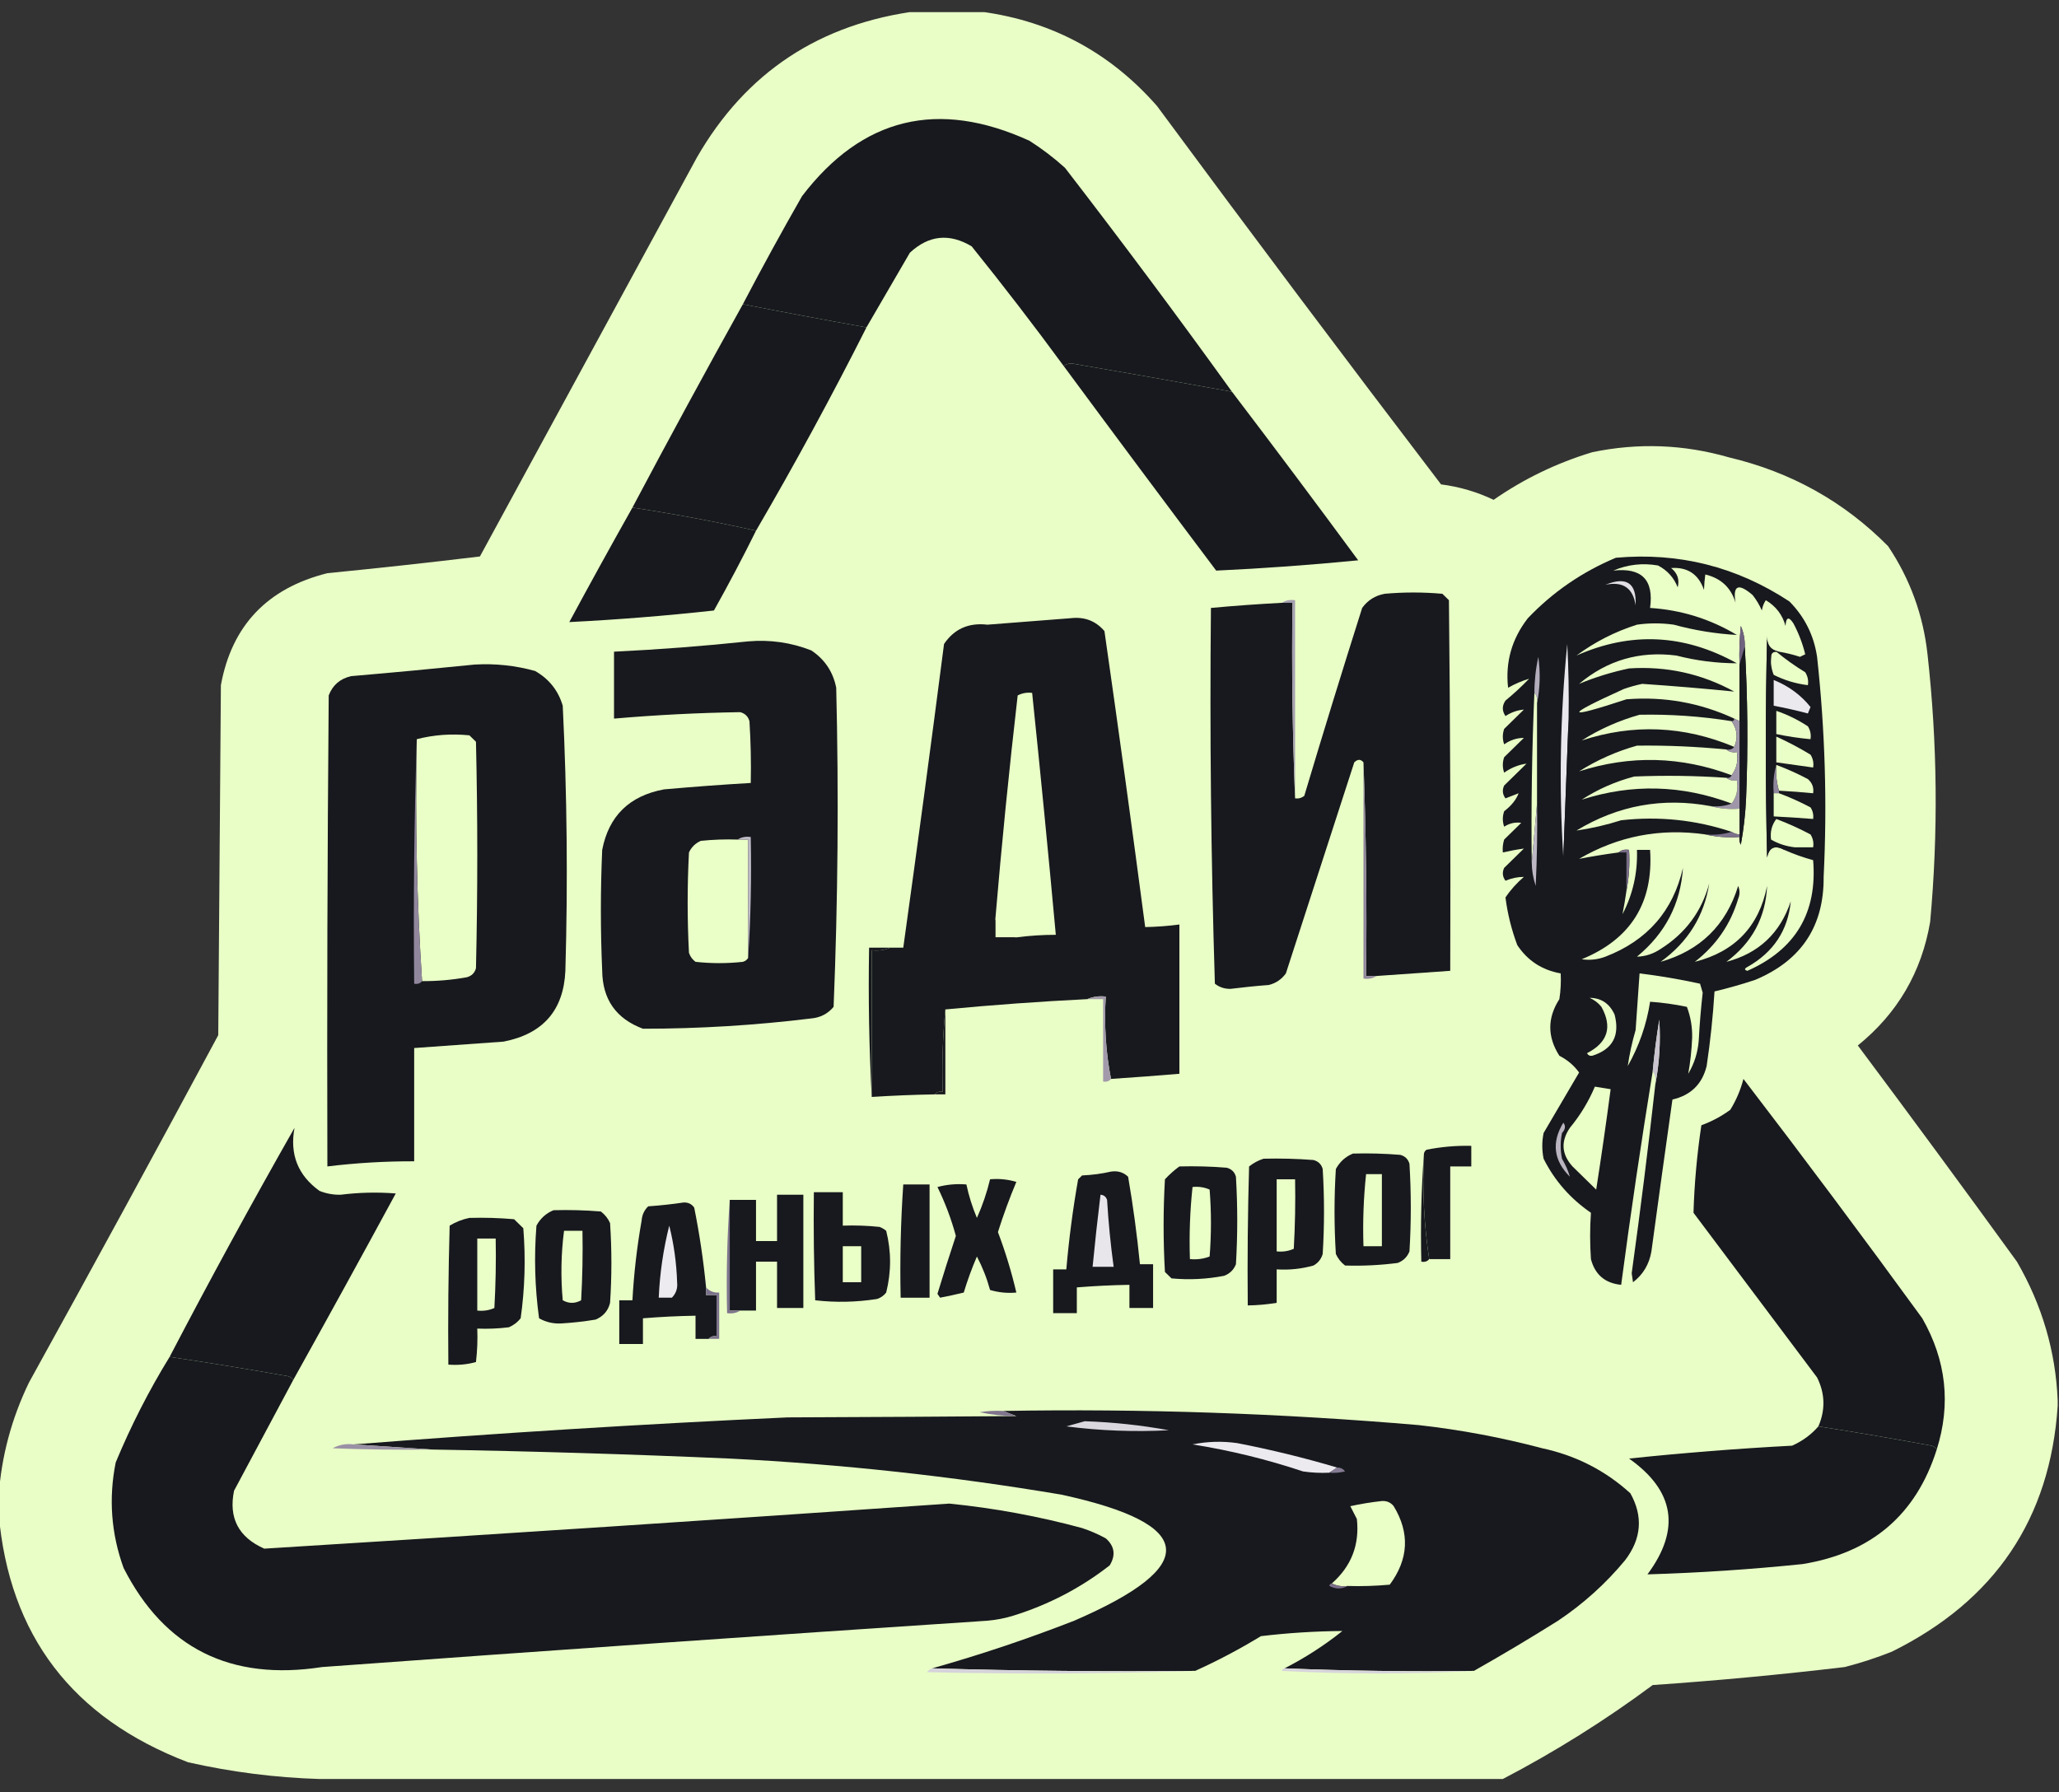 <?xml version="1.0" encoding="UTF-8"?> <svg xmlns="http://www.w3.org/2000/svg" width="85" height="74" viewBox="0 0 85 74" fill="none"><rect x="0" y="0" width="85" height="74" fill="#333333" stroke="none"/><g clip-path="url(#clip0_1386_420963)"><path opacity="0.996" fill-rule="evenodd" clip-rule="evenodd" d="M37.941 0.447C38.701 0.447 39.461 0.447 40.22 0.447C43.254 0.789 45.769 2.1 47.765 4.378C51.634 9.617 55.542 14.824 59.489 19.998C60.249 20.096 60.973 20.308 61.66 20.636C62.904 19.771 64.26 19.116 65.731 18.67C67.629 18.275 69.511 18.346 71.376 18.883C73.939 19.49 76.128 20.712 77.944 22.549C78.851 23.903 79.394 25.391 79.572 27.012C79.982 30.694 80.018 34.378 79.681 38.062C79.327 40.138 78.332 41.838 76.695 43.163C78.906 46.123 81.095 49.099 83.263 52.089C84.303 53.882 84.864 55.795 84.946 57.827C84.946 57.898 84.946 57.968 84.946 58.039C84.638 62.699 82.358 66.081 78.107 68.187C77.47 68.442 76.819 68.654 76.153 68.825C73.519 69.138 70.877 69.386 68.228 69.568C66.269 71.023 64.206 72.316 62.04 73.447C45.757 73.447 29.473 73.447 13.19 73.447C11.373 73.392 9.564 73.162 7.762 72.756C2.984 70.93 0.379 67.512 -0.054 62.502C-0.054 62.254 -0.054 62.006 -0.054 61.758C0.057 60.136 0.473 58.578 1.194 57.083C3.827 52.318 6.433 47.536 9.01 42.738C9.046 37.921 9.083 33.104 9.119 28.287C9.57 25.826 11.035 24.285 13.515 23.664C15.62 23.457 17.719 23.227 19.812 22.974C22.797 17.484 25.782 11.994 28.768 6.504C30.791 2.983 33.848 0.964 37.941 0.447Z" fill="#EAFFC7"></path><path fill-rule="evenodd" clip-rule="evenodd" d="M50.859 16.173C48.655 15.772 46.448 15.383 44.237 15.004C44.104 15.007 43.995 15.042 43.911 15.111C42.687 13.442 41.42 11.795 40.112 10.17C39.19 9.62 38.34 9.709 37.561 10.435C36.961 11.469 36.364 12.496 35.769 13.517C34.063 13.211 32.363 12.892 30.667 12.56C31.452 11.059 32.267 9.571 33.11 8.098C35.592 4.847 38.722 4.086 42.5 5.813C43.02 6.144 43.508 6.516 43.965 6.929C46.317 9.976 48.615 13.057 50.859 16.173Z" fill="#17191E"></path><path fill-rule="evenodd" clip-rule="evenodd" d="M30.667 12.56C32.363 12.892 34.063 13.211 35.77 13.517C34.332 16.366 32.812 19.164 31.21 21.911C29.534 21.537 27.833 21.218 26.108 20.955C27.6 18.14 29.12 15.342 30.667 12.56Z" fill="#17191E"></path><path fill-rule="evenodd" clip-rule="evenodd" d="M50.859 16.173C52.611 18.474 54.347 20.794 56.069 23.133C54.116 23.325 52.162 23.467 50.207 23.558C48.094 20.749 45.996 17.933 43.911 15.111C43.995 15.042 44.104 15.007 44.237 15.004C46.448 15.383 48.655 15.772 50.859 16.173Z" fill="#17191E"></path><path fill-rule="evenodd" clip-rule="evenodd" d="M26.108 20.955C27.833 21.218 29.534 21.537 31.21 21.911C30.662 23.02 30.082 24.118 29.473 25.205C27.482 25.424 25.492 25.583 23.502 25.683C24.358 24.096 25.227 22.52 26.108 20.955Z" fill="#17191E"></path><path fill-rule="evenodd" clip-rule="evenodd" d="M68.337 44.757C68.503 43.893 68.557 43.007 68.499 42.1C68.383 42.807 68.293 43.515 68.228 44.226C67.751 47.154 67.316 50.094 66.925 53.045C66.262 52.98 65.845 52.626 65.677 51.983C65.633 51.342 65.633 50.705 65.677 50.07C64.829 49.488 64.177 48.744 63.723 47.839C63.651 47.484 63.651 47.13 63.723 46.776C64.213 45.943 64.702 45.11 65.189 44.279C64.979 43.989 64.707 43.758 64.374 43.588C63.874 42.806 63.874 42.027 64.374 41.25C64.428 40.898 64.447 40.544 64.429 40.188C63.657 40.05 63.06 39.66 62.637 39.019C62.398 38.382 62.235 37.727 62.149 37.053C62.357 36.742 62.611 36.459 62.909 36.203C62.653 36.203 62.4 36.257 62.149 36.362C62.026 36.195 62.008 36.018 62.095 35.831C62.366 35.566 62.637 35.3 62.909 35.034C62.625 35.072 62.336 35.126 62.04 35.194C62.023 35.013 62.041 34.836 62.095 34.662C62.33 34.432 62.565 34.202 62.8 33.972C62.549 33.935 62.313 33.989 62.095 34.131C62.022 33.919 62.022 33.706 62.095 33.493C62.394 33.262 62.593 33.014 62.692 32.75C62.511 32.821 62.33 32.891 62.149 32.962C62.026 32.795 62.008 32.618 62.095 32.431C62.402 32.13 62.71 31.829 63.017 31.528C62.689 31.572 62.382 31.696 62.095 31.9C62.022 31.687 62.022 31.475 62.095 31.262C62.366 30.996 62.637 30.731 62.909 30.465C62.617 30.466 62.346 30.554 62.095 30.731C62.022 30.518 62.022 30.306 62.095 30.093C62.366 29.828 62.637 29.562 62.909 29.296C62.644 29.318 62.391 29.407 62.149 29.562C62.004 29.349 62.004 29.137 62.149 28.924C62.491 28.643 62.817 28.342 63.126 28.021C62.839 28.107 62.55 28.231 62.257 28.393C62.139 27.334 62.41 26.378 63.072 25.524C64.106 24.44 65.318 23.608 66.708 23.027C69.305 22.795 71.694 23.397 73.873 24.833C74.501 25.47 74.881 26.231 75.013 27.118C75.343 30.14 75.434 33.169 75.284 36.203C75.301 38.239 74.361 39.656 72.462 40.453C71.905 40.638 71.344 40.798 70.779 40.932C70.715 41.963 70.607 42.99 70.454 44.013C70.27 44.76 69.799 45.22 69.042 45.395C68.746 47.484 68.457 49.574 68.174 51.664C68.084 52.194 67.831 52.62 67.414 52.939C67.396 52.815 67.378 52.691 67.36 52.567C67.721 49.967 68.046 47.364 68.337 44.757Z" fill="#17191E"></path><path fill-rule="evenodd" clip-rule="evenodd" d="M73.439 26.905C73.101 26.839 72.938 26.626 72.95 26.268C72.878 29.314 72.878 32.36 72.95 35.406C73.031 34.984 73.266 34.878 73.656 35.087C74.043 35.259 74.441 35.401 74.85 35.512C75.029 37.679 74.124 39.202 72.136 40.081C72.006 40.045 72.006 39.992 72.136 39.922C73.214 39.315 73.811 38.412 73.927 37.212C73.487 38.529 72.601 39.361 71.268 39.71C72.33 38.922 72.891 37.877 72.95 36.575C72.618 38.246 71.622 39.291 69.965 39.71C70.847 39.027 71.444 38.16 71.756 37.106C71.829 36.929 71.829 36.752 71.756 36.575C71.257 38.197 70.19 39.242 68.554 39.71C69.684 38.894 70.354 37.813 70.562 36.469C70.251 37.627 69.582 38.53 68.554 39.178C68.25 39.382 67.924 39.488 67.577 39.497C68.747 38.535 69.38 37.313 69.476 35.831C69.069 37.611 68.001 38.833 66.274 39.497C65.955 39.617 65.629 39.652 65.297 39.603C67.323 38.774 68.264 37.269 68.119 35.087C67.939 35.087 67.758 35.087 67.577 35.087C67.609 36.032 67.41 36.917 66.98 37.744C67.041 37.435 67.095 37.117 67.142 36.788C67.25 36.241 67.286 35.675 67.251 35.087C67.077 35.059 66.933 35.094 66.817 35.194C66.264 35.267 65.721 35.356 65.188 35.459C66.8 34.519 68.537 34.183 70.399 34.45C70.848 34.554 71.318 34.59 71.81 34.556C71.794 34.668 71.812 34.774 71.865 34.875C71.981 34.243 72.053 33.605 72.082 32.962C72.167 30.87 72.149 28.78 72.028 26.693C72.036 26.398 71.982 26.115 71.865 25.843C71.811 26.373 71.792 26.904 71.81 27.437C71.81 28.216 71.81 28.995 71.81 29.774C71.738 29.739 71.666 29.703 71.593 29.668C70.186 29.014 68.702 28.748 67.142 28.871C64.588 29.712 64.552 29.57 67.034 28.446C67.282 28.359 67.536 28.288 67.794 28.234C69.063 28.32 70.329 28.426 71.593 28.552C70.244 27.814 68.796 27.495 67.251 27.596C66.529 27.749 65.842 27.962 65.188 28.234C66.349 27.258 67.688 26.868 69.205 27.065C70.027 27.276 70.859 27.382 71.702 27.384C69.53 26.175 67.323 26.069 65.08 27.065C65.835 26.504 66.668 26.079 67.577 25.79C68.083 25.719 68.59 25.719 69.096 25.79C69.955 26.024 70.824 26.165 71.702 26.215C70.6 25.554 69.406 25.182 68.119 25.099C68.28 23.938 67.773 23.425 66.6 23.558C67.19 23.306 67.805 23.235 68.445 23.346C68.831 23.547 69.103 23.848 69.259 24.249C69.341 23.93 69.251 23.665 68.988 23.452C69.666 23.405 70.119 23.706 70.345 24.355C70.353 24.126 70.371 23.913 70.399 23.718C71.046 23.873 71.463 24.263 71.647 24.887C71.526 24.165 71.761 24.058 72.353 24.568C72.507 24.763 72.634 24.975 72.733 25.205C72.757 25.052 72.811 24.911 72.896 24.78C73.313 25.029 73.585 25.383 73.71 25.843C73.734 25.477 73.843 25.442 74.036 25.737C74.252 26.142 74.415 26.567 74.524 27.012C74.452 27.047 74.38 27.082 74.307 27.118C74.022 27.025 73.732 26.954 73.439 26.905Z" fill="#EAFFC7"></path><path fill-rule="evenodd" clip-rule="evenodd" d="M66.274 24.143C67.151 23.787 67.567 24.07 67.522 24.993C67.416 24.277 67 23.993 66.274 24.143Z" fill="#E1DEE4"></path><path fill-rule="evenodd" clip-rule="evenodd" d="M56.83 40.294C56.685 40.294 56.54 40.294 56.395 40.294C56.431 37.336 56.395 34.396 56.287 31.475C56.174 31.337 56.047 31.337 55.907 31.475C54.966 34.38 54.025 37.285 53.084 40.188C52.907 40.433 52.671 40.593 52.379 40.666C51.852 40.706 51.328 40.76 50.805 40.825C50.559 40.832 50.342 40.761 50.153 40.613C49.992 35.448 49.938 30.277 49.99 25.099C50.965 25.009 51.942 24.939 52.922 24.887C53.066 24.887 53.211 24.887 53.356 24.887C53.32 27.597 53.356 30.289 53.464 32.962C53.608 32.98 53.734 32.945 53.844 32.856C54.619 30.263 55.415 27.677 56.233 25.099C56.46 24.784 56.768 24.589 57.155 24.515C57.951 24.444 58.747 24.444 59.544 24.515C59.634 24.603 59.724 24.692 59.815 24.78C59.869 29.881 59.887 34.981 59.869 40.081C58.856 40.152 57.843 40.223 56.83 40.294Z" fill="#17191E"></path><path fill-rule="evenodd" clip-rule="evenodd" d="M52.921 24.887C53.075 24.785 53.256 24.75 53.464 24.78C53.464 27.508 53.464 30.235 53.464 32.962C53.356 30.289 53.32 27.597 53.356 24.887C53.211 24.887 53.066 24.887 52.921 24.887Z" fill="#A69FB0"></path><path fill-rule="evenodd" clip-rule="evenodd" d="M45.865 44.544C45.651 43.452 45.578 42.319 45.648 41.144C45.37 41.112 45.117 41.148 44.888 41.25C42.931 41.347 40.977 41.489 39.026 41.675C38.918 42.79 38.882 43.923 38.918 45.076C38.778 45.051 38.669 45.086 38.592 45.182C37.722 45.197 36.854 45.233 35.987 45.288C35.987 43.269 35.987 41.25 35.987 39.231C36.264 39.264 36.518 39.228 36.746 39.125C36.927 39.125 37.108 39.125 37.289 39.125C37.871 34.95 38.432 30.77 38.972 26.587C39.392 25.965 39.989 25.7 40.763 25.79C41.903 25.704 43.043 25.616 44.183 25.524C44.762 25.453 45.232 25.63 45.594 26.055C46.178 30.127 46.739 34.2 47.276 38.275C47.749 38.266 48.22 38.231 48.688 38.169C48.688 40.223 48.688 42.278 48.688 44.332C47.748 44.411 46.807 44.481 45.865 44.544Z" fill="#17191E"></path><path fill-rule="evenodd" clip-rule="evenodd" d="M30.884 26.48C31.787 26.401 32.655 26.525 33.49 26.852C34.046 27.221 34.39 27.735 34.521 28.393C34.628 32.791 34.592 37.183 34.413 41.569C34.174 41.854 33.867 42.013 33.49 42.047C31.181 42.33 28.865 42.472 26.542 42.472C25.435 42.059 24.874 41.262 24.86 40.081C24.787 38.417 24.787 36.752 24.86 35.087C25.131 33.688 25.981 32.856 27.411 32.59C28.604 32.484 29.798 32.395 30.993 32.325C31.011 31.474 30.993 30.624 30.939 29.774C30.884 29.58 30.758 29.456 30.559 29.402C28.82 29.429 27.083 29.518 25.348 29.668C25.348 28.747 25.348 27.826 25.348 26.905C27.213 26.815 29.059 26.673 30.884 26.48Z" fill="#17191E"></path><path fill-rule="evenodd" clip-rule="evenodd" d="M72.028 26.693C72.149 28.78 72.167 30.87 72.082 32.962C72.054 33.605 71.981 34.243 71.865 34.875C71.812 34.774 71.794 34.668 71.81 34.556C71.81 34.521 71.81 34.485 71.81 34.45C71.81 34.096 71.81 33.741 71.81 33.387C71.81 32.183 71.81 30.979 71.81 29.774C71.81 28.995 71.81 28.216 71.81 27.437C71.883 27.189 71.955 26.941 72.028 26.693Z" fill="#17191E"></path><path fill-rule="evenodd" clip-rule="evenodd" d="M73.33 26.905C73.701 27.212 74.1 27.496 74.524 27.755C74.627 27.919 74.664 28.097 74.633 28.287C74.136 28.227 73.666 28.085 73.222 27.862C73.127 27.623 73.09 27.375 73.113 27.118C73.113 26.976 73.185 26.905 73.33 26.905Z" fill="#EAFFC7"></path><path fill-rule="evenodd" clip-rule="evenodd" d="M72.028 26.693C71.955 26.941 71.883 27.189 71.81 27.437C71.792 26.904 71.811 26.373 71.865 25.843C71.982 26.115 72.036 26.398 72.028 26.693Z" fill="#6F627F"></path><path fill-rule="evenodd" clip-rule="evenodd" d="M19.595 27.437C20.444 27.387 21.276 27.476 22.091 27.702C22.667 28.032 23.047 28.51 23.231 29.137C23.409 32.78 23.445 36.428 23.34 40.082C23.267 41.711 22.417 42.685 20.789 43.004C19.558 43.092 18.328 43.181 17.098 43.269C17.098 44.828 17.098 46.386 17.098 47.945C15.898 47.941 14.704 48.012 13.515 48.157C13.497 41.675 13.515 35.194 13.57 28.712C13.731 28.287 14.039 28.021 14.492 27.915C16.211 27.768 17.912 27.608 19.595 27.437Z" fill="#17191E"></path><path fill-rule="evenodd" clip-rule="evenodd" d="M73.222 28.074C73.836 28.32 74.343 28.692 74.742 29.19C74.705 29.279 74.669 29.367 74.633 29.456C74.166 29.332 73.696 29.226 73.222 29.137C73.222 28.783 73.222 28.428 73.222 28.074Z" fill="#EBE9ED"></path><path fill-rule="evenodd" clip-rule="evenodd" d="M63.452 29.031C63.481 28.861 63.444 28.719 63.343 28.605C63.344 28.105 63.398 27.609 63.506 27.118C63.595 27.775 63.577 28.412 63.452 29.031Z" fill="#B2ACBB"></path><path fill-rule="evenodd" clip-rule="evenodd" d="M64.754 29.668C64.682 31.581 64.609 33.493 64.537 35.406C64.352 32.462 64.407 29.522 64.7 26.587C64.754 27.613 64.772 28.64 64.754 29.668Z" fill="#E9E8EC"></path><path fill-rule="evenodd" clip-rule="evenodd" d="M41.957 38.7C41.668 38.7 41.378 38.7 41.089 38.7C41.089 38.452 41.089 38.204 41.089 37.956C41.349 34.871 41.657 31.79 42.012 28.712C42.196 28.616 42.395 28.58 42.609 28.606C42.955 31.933 43.281 35.263 43.586 38.594C43.04 38.594 42.497 38.63 41.957 38.7Z" fill="#EAFFC7"></path><path fill-rule="evenodd" clip-rule="evenodd" d="M63.343 28.605C63.444 28.719 63.481 28.861 63.452 29.03C63.452 30.412 63.452 31.793 63.452 33.175C63.379 33.989 63.307 34.804 63.234 35.619C63.206 33.279 63.242 30.941 63.343 28.605Z" fill="#EAFFC7"></path><path fill-rule="evenodd" clip-rule="evenodd" d="M73.33 29.349C73.787 29.503 74.222 29.715 74.633 29.987C74.736 30.151 74.772 30.328 74.741 30.518C74.266 30.475 73.796 30.404 73.33 30.306C73.33 29.987 73.33 29.668 73.33 29.349Z" fill="#EAFFC7"></path><path fill-rule="evenodd" clip-rule="evenodd" d="M71.485 29.774C71.719 30.113 71.755 30.467 71.593 30.837C69.519 29.963 67.421 29.875 65.297 30.571C66.038 30.102 66.834 29.748 67.685 29.509C68.96 29.483 70.226 29.572 71.485 29.774Z" fill="#EAFFC7"></path><path fill-rule="evenodd" clip-rule="evenodd" d="M17.424 40.507C17.207 37.215 17.135 33.885 17.206 30.518C17.906 30.337 18.629 30.284 19.378 30.359C19.468 30.447 19.558 30.536 19.649 30.625C19.721 33.742 19.721 36.858 19.649 39.975C19.595 40.17 19.468 40.294 19.269 40.347C18.659 40.457 18.043 40.51 17.424 40.507Z" fill="#EAFFC7"></path><path fill-rule="evenodd" clip-rule="evenodd" d="M73.33 30.412C73.815 30.631 74.285 30.879 74.741 31.156C74.845 31.32 74.881 31.497 74.85 31.687C74.343 31.616 73.837 31.545 73.33 31.474C73.33 31.12 73.33 30.766 73.33 30.412Z" fill="#EAFFC7"></path><path fill-rule="evenodd" clip-rule="evenodd" d="M17.206 30.518C17.135 33.885 17.207 37.215 17.423 40.507C17.346 40.603 17.238 40.638 17.098 40.613C17.062 37.23 17.098 33.865 17.206 30.518Z" fill="#91879D"></path><path fill-rule="evenodd" clip-rule="evenodd" d="M71.268 30.943C71.384 31.042 71.528 31.078 71.702 31.049C71.762 31.423 71.69 31.741 71.485 32.006C69.397 31.222 67.298 31.169 65.189 31.846C65.93 31.378 66.726 31.023 67.577 30.784C68.809 30.769 70.039 30.823 71.268 30.943Z" fill="#EAFFC7"></path><path fill-rule="evenodd" clip-rule="evenodd" d="M71.593 29.668C71.666 29.704 71.738 29.739 71.81 29.774C71.81 30.979 71.81 32.183 71.81 33.387C71.39 33.421 70.992 33.385 70.616 33.281C70.929 33.313 71.219 33.278 71.485 33.175C71.69 32.91 71.762 32.592 71.702 32.218C71.528 32.247 71.383 32.211 71.268 32.112C71.375 32.13 71.448 32.095 71.485 32.006C71.69 31.741 71.762 31.423 71.702 31.05C71.528 31.078 71.383 31.043 71.268 30.943C71.408 30.968 71.516 30.933 71.593 30.837C71.755 30.467 71.719 30.113 71.485 29.774C71.557 29.774 71.593 29.739 71.593 29.668Z" fill="#9F96A9"></path><path fill-rule="evenodd" clip-rule="evenodd" d="M73.439 26.905C73.403 26.905 73.366 26.905 73.33 26.905C73.186 26.905 73.113 26.976 73.113 27.118C72.968 29.633 72.968 32.148 73.113 34.662C73.407 34.833 73.732 34.94 74.09 34.981C73.917 34.953 73.772 34.988 73.656 35.087C73.266 34.878 73.031 34.984 72.95 35.406C72.878 32.36 72.878 29.314 72.95 26.268C72.938 26.626 73.101 26.839 73.439 26.905Z" fill="#17191E"></path><path fill-rule="evenodd" clip-rule="evenodd" d="M56.287 31.475C56.395 34.396 56.431 37.336 56.395 40.294C56.54 40.294 56.685 40.294 56.829 40.294C56.675 40.395 56.495 40.431 56.287 40.4C56.287 37.425 56.287 34.45 56.287 31.475Z" fill="#92889E"></path><path fill-rule="evenodd" clip-rule="evenodd" d="M73.33 31.581C73.775 31.745 74.209 31.94 74.633 32.165C74.812 32.319 74.885 32.514 74.85 32.75C74.38 32.704 73.91 32.669 73.439 32.643C73.339 32.3 73.303 31.946 73.33 31.581Z" fill="#EAFFC7"></path><path fill-rule="evenodd" clip-rule="evenodd" d="M73.33 31.581C73.303 31.946 73.34 32.3 73.439 32.643C73.439 32.679 73.439 32.714 73.439 32.75C73.366 32.75 73.294 32.75 73.222 32.75C73.188 32.338 73.224 31.949 73.33 31.581Z" fill="#8F869C"></path><path fill-rule="evenodd" clip-rule="evenodd" d="M71.267 32.112C71.383 32.211 71.528 32.247 71.702 32.218C71.762 32.592 71.69 32.91 71.485 33.175C69.43 32.403 67.367 32.35 65.297 33.015C65.966 32.582 66.69 32.263 67.468 32.059C68.735 32.008 70.002 32.025 71.267 32.112Z" fill="#EAFFC7"></path><path fill-rule="evenodd" clip-rule="evenodd" d="M73.222 32.749C73.294 32.749 73.366 32.749 73.439 32.749C73.883 32.914 74.317 33.109 74.742 33.334C74.837 33.478 74.873 33.637 74.85 33.812C74.308 33.768 73.765 33.733 73.222 33.706C73.222 33.387 73.222 33.068 73.222 32.749Z" fill="#EAFFC7"></path><path fill-rule="evenodd" clip-rule="evenodd" d="M64.754 29.668C64.772 31.935 64.754 34.202 64.7 36.469C64.634 36.115 64.579 35.761 64.537 35.406C64.609 33.493 64.682 31.581 64.754 29.668Z" fill="#17191E"></path><path fill-rule="evenodd" clip-rule="evenodd" d="M70.616 33.281C70.992 33.385 71.39 33.421 71.81 33.387C71.81 33.741 71.81 34.096 71.81 34.45C71.69 34.444 71.581 34.408 71.485 34.343C70.005 33.849 68.486 33.69 66.925 33.865C66.314 34.059 65.699 34.201 65.08 34.29C66.79 33.251 68.635 32.914 70.616 33.281Z" fill="#EAFFC7"></path><path fill-rule="evenodd" clip-rule="evenodd" d="M74.09 34.981C73.732 34.94 73.406 34.833 73.113 34.662C73.07 34.346 73.142 34.062 73.33 33.812C73.814 33.996 74.284 34.208 74.741 34.45C74.845 34.614 74.881 34.791 74.85 34.981C74.597 34.981 74.343 34.981 74.09 34.981Z" fill="#EAFFC7"></path><path fill-rule="evenodd" clip-rule="evenodd" d="M63.452 33.175C63.47 34.309 63.452 35.442 63.397 36.575C63.294 36.263 63.239 35.944 63.234 35.618C63.307 34.804 63.379 33.989 63.452 33.175Z" fill="#BEB8C5"></path><path fill-rule="evenodd" clip-rule="evenodd" d="M71.485 34.343C71.582 34.408 71.69 34.444 71.81 34.45C71.81 34.485 71.81 34.521 71.81 34.556C71.318 34.59 70.848 34.554 70.399 34.45C70.784 34.483 71.145 34.447 71.485 34.343Z" fill="#7D728B"></path><path fill-rule="evenodd" clip-rule="evenodd" d="M30.45 34.662C30.595 34.662 30.74 34.662 30.884 34.662C30.884 36.292 30.884 37.921 30.884 39.55C30.839 39.627 30.767 39.68 30.667 39.71C30.016 39.781 29.365 39.781 28.713 39.71C28.583 39.614 28.492 39.49 28.442 39.338C28.37 37.956 28.37 36.575 28.442 35.194C28.543 34.976 28.706 34.816 28.93 34.715C29.436 34.663 29.942 34.645 30.45 34.662Z" fill="#EAFFC7"></path><path fill-rule="evenodd" clip-rule="evenodd" d="M30.45 34.662C30.604 34.561 30.785 34.526 30.993 34.556C31.029 36.239 30.992 37.904 30.884 39.55C30.884 37.921 30.884 36.292 30.884 34.662C30.74 34.662 30.595 34.662 30.45 34.662Z" fill="#BEB9C6"></path><path fill-rule="evenodd" clip-rule="evenodd" d="M66.817 35.194C66.933 35.094 67.077 35.059 67.251 35.087C67.286 35.675 67.25 36.241 67.142 36.788C67.142 36.256 67.142 35.725 67.142 35.194C67.034 35.194 66.925 35.194 66.817 35.194Z" fill="#796D88"></path><path fill-rule="evenodd" clip-rule="evenodd" d="M41.089 37.956C41.089 38.204 41.089 38.452 41.089 38.7C41.378 38.7 41.668 38.7 41.957 38.7C41.655 38.804 41.329 38.839 40.98 38.806C40.947 38.5 40.983 38.216 41.089 37.956Z" fill="#17191E"></path><path fill-rule="evenodd" clip-rule="evenodd" d="M36.747 39.125C36.518 39.228 36.264 39.264 35.987 39.231C35.987 41.25 35.987 43.269 35.987 45.288C35.878 43.252 35.842 41.198 35.878 39.125C36.168 39.125 36.457 39.125 36.747 39.125Z" fill="#17191E"></path><path fill-rule="evenodd" clip-rule="evenodd" d="M67.685 40.188C68.525 40.29 69.357 40.432 70.182 40.613C70.218 40.737 70.254 40.861 70.291 40.985C70.217 41.638 70.163 42.294 70.128 42.95C70.091 43.448 69.946 43.908 69.694 44.332C69.781 43.849 69.835 43.353 69.856 42.844C69.866 42.404 69.793 41.979 69.639 41.569C69.139 41.464 68.632 41.393 68.12 41.357C67.974 42.299 67.666 43.184 67.197 44.013C67.269 43.518 67.377 43.023 67.522 42.525C67.574 41.745 67.629 40.966 67.685 40.188Z" fill="#EAFFC7"></path><path fill-rule="evenodd" clip-rule="evenodd" d="M44.888 41.25C45.117 41.147 45.37 41.112 45.648 41.144C45.578 42.318 45.651 43.452 45.865 44.544C45.788 44.64 45.68 44.676 45.539 44.651C45.539 43.517 45.539 42.384 45.539 41.25C45.322 41.25 45.105 41.25 44.888 41.25Z" fill="#A299AB"></path><path fill-rule="evenodd" clip-rule="evenodd" d="M65.731 43.588C65.624 43.606 65.551 43.571 65.514 43.482C66.372 43.042 66.571 42.405 66.111 41.569C65.979 41.405 65.817 41.281 65.623 41.197C66.101 41.2 66.445 41.431 66.654 41.888C66.88 42.757 66.573 43.324 65.731 43.588Z" fill="#EAFFC7"></path><path fill-rule="evenodd" clip-rule="evenodd" d="M39.026 41.675C39.026 42.844 39.026 44.013 39.026 45.182C38.882 45.182 38.737 45.182 38.592 45.182C38.669 45.086 38.778 45.05 38.918 45.076C38.882 43.923 38.918 42.79 39.026 41.675Z" fill="#17191E"></path><path fill-rule="evenodd" clip-rule="evenodd" d="M65.514 43.482C65.551 43.571 65.624 43.606 65.731 43.588C65.565 43.725 65.384 43.725 65.189 43.588C65.278 43.494 65.387 43.459 65.514 43.482Z" fill="#17191E"></path><path fill-rule="evenodd" clip-rule="evenodd" d="M68.337 44.757C68.367 44.553 68.331 44.376 68.228 44.225C68.293 43.515 68.383 42.806 68.499 42.1C68.557 43.007 68.503 43.893 68.337 44.757Z" fill="#C9C4CF"></path><path fill-rule="evenodd" clip-rule="evenodd" d="M65.84 44.863C66.057 44.899 66.274 44.934 66.491 44.969C66.308 46.353 66.109 47.734 65.894 49.114C65.568 48.795 65.243 48.476 64.917 48.157C64.463 47.654 64.427 47.122 64.808 46.563C65.237 46.044 65.581 45.477 65.84 44.863Z" fill="#EAFFC7"></path><path fill-rule="evenodd" clip-rule="evenodd" d="M59.001 51.983C58.786 50.57 58.713 49.118 58.784 47.626C58.796 47.56 58.832 47.507 58.892 47.467C59.501 47.346 60.117 47.293 60.738 47.307C60.738 47.59 60.738 47.874 60.738 48.157C60.448 48.157 60.159 48.157 59.869 48.157C59.869 49.432 59.869 50.707 59.869 51.983C59.58 51.983 59.29 51.983 59.001 51.983Z" fill="#17191E"></path><path fill-rule="evenodd" clip-rule="evenodd" d="M64.537 46.351C64.642 46.481 64.624 46.622 64.483 46.776C64.41 47.13 64.41 47.484 64.483 47.839C64.63 48.089 64.739 48.337 64.808 48.582C64.134 47.908 64.043 47.164 64.537 46.351Z" fill="#BAB4C1"></path><path fill-rule="evenodd" clip-rule="evenodd" d="M12.104 56.977C12.059 56.9 11.986 56.847 11.887 56.817C10.261 56.528 8.633 56.263 7.002 56.02C8.664 52.837 10.383 49.685 12.158 46.563C11.954 47.656 12.297 48.524 13.19 49.167C13.465 49.278 13.755 49.331 14.058 49.326C14.817 49.23 15.577 49.213 16.338 49.273C14.937 51.856 13.526 54.424 12.104 56.977Z" fill="#17191E"></path><path fill-rule="evenodd" clip-rule="evenodd" d="M55.852 47.626C56.505 47.608 57.156 47.626 57.806 47.679C58.005 47.732 58.132 47.856 58.186 48.051C58.259 49.255 58.259 50.46 58.186 51.664C58.096 51.894 57.933 52.053 57.698 52.142C56.975 52.235 56.251 52.271 55.527 52.248C55.359 52.119 55.232 51.96 55.147 51.77C55.074 50.601 55.074 49.432 55.147 48.264C55.309 47.965 55.544 47.752 55.852 47.626Z" fill="#17191E"></path><path fill-rule="evenodd" clip-rule="evenodd" d="M52.162 47.838C52.85 47.821 53.538 47.838 54.224 47.892C54.423 47.945 54.55 48.069 54.604 48.263C54.676 49.432 54.676 50.601 54.604 51.77C54.542 51.982 54.415 52.141 54.224 52.248C53.728 52.387 53.222 52.44 52.704 52.407C52.704 52.868 52.704 53.328 52.704 53.789C52.31 53.854 51.912 53.89 51.51 53.895C51.492 51.982 51.51 50.069 51.565 48.157C51.751 48.012 51.95 47.905 52.162 47.838Z" fill="#17191E"></path><path fill-rule="evenodd" clip-rule="evenodd" d="M58.783 47.626C58.713 49.118 58.785 50.57 59.001 51.983C58.924 52.079 58.815 52.114 58.675 52.089C58.639 50.582 58.675 49.095 58.783 47.626Z" fill="#17191E"></path><path fill-rule="evenodd" clip-rule="evenodd" d="M48.688 48.157C49.34 48.14 49.991 48.157 50.642 48.21C50.841 48.264 50.967 48.388 51.022 48.582C51.094 49.786 51.094 50.991 51.022 52.195C50.931 52.425 50.769 52.585 50.533 52.673C49.814 52.812 49.09 52.847 48.362 52.779C48.272 52.691 48.181 52.602 48.091 52.514C48.018 51.239 48.018 49.964 48.091 48.688C48.279 48.486 48.477 48.309 48.688 48.157Z" fill="#17191E"></path><path fill-rule="evenodd" clip-rule="evenodd" d="M45.865 48.37C46.142 48.328 46.377 48.398 46.571 48.582C46.778 49.784 46.94 50.988 47.059 52.195C47.24 52.195 47.421 52.195 47.602 52.195C47.602 52.797 47.602 53.399 47.602 54.001C47.276 54.001 46.951 54.001 46.625 54.001C46.625 53.683 46.625 53.364 46.625 53.045C45.9 53.057 45.176 53.093 44.454 53.151C44.454 53.505 44.454 53.86 44.454 54.214C44.128 54.214 43.803 54.214 43.477 54.214C43.477 53.612 43.477 53.01 43.477 52.407C43.658 52.407 43.839 52.407 44.02 52.407C44.127 51.162 44.289 49.922 44.508 48.688C44.563 48.635 44.617 48.582 44.671 48.529C45.09 48.51 45.488 48.457 45.865 48.37Z" fill="#17191E"></path><path fill-rule="evenodd" clip-rule="evenodd" d="M56.395 48.476C56.612 48.476 56.83 48.476 57.047 48.476C57.047 49.468 57.047 50.46 57.047 51.451C56.793 51.451 56.54 51.451 56.287 51.451C56.254 50.451 56.29 49.459 56.395 48.476Z" fill="#EAFFC7"></path><path fill-rule="evenodd" clip-rule="evenodd" d="M79.952 59.846C79.907 59.769 79.835 59.716 79.735 59.686C78.182 59.398 76.626 59.132 75.067 58.889C75.361 58.204 75.343 57.531 75.013 56.87C73.312 54.604 71.611 52.337 69.911 50.07C69.947 48.863 70.056 47.658 70.236 46.457C70.666 46.3 71.064 46.088 71.43 45.819C71.674 45.424 71.855 44.999 71.973 44.544C74.476 47.809 76.936 51.103 79.355 54.426C80.346 56.163 80.545 57.969 79.952 59.846Z" fill="#17191E"></path><path fill-rule="evenodd" clip-rule="evenodd" d="M52.704 48.688C52.958 48.688 53.211 48.688 53.464 48.688C53.482 49.645 53.464 50.602 53.41 51.557C53.188 51.656 52.953 51.691 52.704 51.664C52.704 50.672 52.704 49.68 52.704 48.688Z" fill="#EAFFC7"></path><path fill-rule="evenodd" clip-rule="evenodd" d="M40.872 48.688C41.24 48.654 41.602 48.69 41.957 48.795C41.672 49.473 41.419 50.164 41.197 50.867C41.506 51.685 41.759 52.517 41.957 53.364C41.588 53.398 41.226 53.362 40.872 53.258C40.74 52.775 40.559 52.314 40.329 51.876C40.121 52.359 39.94 52.855 39.786 53.364C39.461 53.443 39.135 53.514 38.809 53.576C38.773 53.523 38.737 53.47 38.7 53.417C38.943 52.616 39.197 51.819 39.46 51.026C39.271 50.329 39.018 49.656 38.7 49.007C39.092 48.902 39.49 48.867 39.895 48.901C39.995 49.374 40.14 49.834 40.329 50.282C40.56 49.767 40.741 49.236 40.872 48.688Z" fill="#17191E"></path><path fill-rule="evenodd" clip-rule="evenodd" d="M37.289 48.901C37.651 48.901 38.013 48.901 38.375 48.901C38.375 50.46 38.375 52.018 38.375 53.577C37.977 53.577 37.579 53.577 37.181 53.577C37.146 52.01 37.183 50.451 37.289 48.901Z" fill="#17191E"></path><path fill-rule="evenodd" clip-rule="evenodd" d="M49.23 49.007C49.479 48.98 49.715 49.015 49.936 49.113C50.009 50.034 50.009 50.955 49.936 51.876C49.678 51.975 49.406 52.011 49.122 51.982C49.089 50.982 49.125 49.99 49.23 49.007Z" fill="#EAFFC7"></path><path fill-rule="evenodd" clip-rule="evenodd" d="M33.598 49.22C33.996 49.22 34.394 49.22 34.792 49.22C34.792 49.68 34.792 50.141 34.792 50.601C35.3 50.584 35.807 50.601 36.312 50.654C36.412 50.694 36.502 50.747 36.584 50.814C36.797 51.661 36.797 52.511 36.584 53.364C36.486 53.491 36.359 53.58 36.204 53.63C35.347 53.763 34.497 53.781 33.653 53.683C33.598 52.195 33.58 50.708 33.598 49.22Z" fill="#17191E"></path><path fill-rule="evenodd" clip-rule="evenodd" d="M30.559 54.108C30.414 54.108 30.269 54.108 30.125 54.108C30.125 52.585 30.125 51.062 30.125 49.539C30.486 49.539 30.848 49.539 31.21 49.539C31.21 50.105 31.21 50.672 31.21 51.239C31.5 51.239 31.789 51.239 32.078 51.239C32.078 50.601 32.078 49.964 32.078 49.326C32.44 49.326 32.802 49.326 33.164 49.326C33.164 50.885 33.164 52.443 33.164 54.002C32.802 54.002 32.44 54.002 32.078 54.002C32.078 53.364 32.078 52.727 32.078 52.089C31.789 52.089 31.5 52.089 31.21 52.089C31.21 52.762 31.21 53.435 31.21 54.108C30.993 54.108 30.776 54.108 30.559 54.108Z" fill="#17191E"></path><path fill-rule="evenodd" clip-rule="evenodd" d="M45.431 49.326C45.567 49.334 45.657 49.405 45.703 49.539C45.758 50.464 45.848 51.385 45.974 52.301C45.684 52.301 45.395 52.301 45.105 52.301C45.201 51.308 45.31 50.316 45.431 49.326Z" fill="#E8E6EB"></path><path fill-rule="evenodd" clip-rule="evenodd" d="M30.125 49.539C30.125 51.062 30.125 52.585 30.125 54.108C30.269 54.108 30.414 54.108 30.559 54.108C30.405 54.209 30.224 54.244 30.016 54.214C29.98 52.637 30.016 51.078 30.125 49.539Z" fill="#7E748D"></path><path fill-rule="evenodd" clip-rule="evenodd" d="M29.148 53.151C29.148 53.258 29.148 53.364 29.148 53.47C29.292 53.47 29.437 53.47 29.582 53.47C29.582 54.037 29.582 54.604 29.582 55.17C29.442 55.145 29.333 55.181 29.256 55.277C29.075 55.277 28.894 55.277 28.713 55.277C28.713 54.958 28.713 54.639 28.713 54.32C27.988 54.332 27.264 54.368 26.542 54.427C26.542 54.781 26.542 55.135 26.542 55.489C26.216 55.489 25.891 55.489 25.565 55.489C25.565 54.887 25.565 54.285 25.565 53.683C25.746 53.683 25.927 53.683 26.108 53.683C26.168 52.578 26.295 51.48 26.488 50.389C26.506 50.157 26.596 49.963 26.759 49.804C27.25 49.77 27.739 49.717 28.225 49.645C28.411 49.639 28.555 49.709 28.659 49.858C28.878 50.948 29.041 52.046 29.148 53.151Z" fill="#17191E"></path><path fill-rule="evenodd" clip-rule="evenodd" d="M22.851 49.964C23.504 49.946 24.155 49.964 24.805 50.017C24.973 50.146 25.1 50.305 25.185 50.495C25.258 51.593 25.258 52.691 25.185 53.789C25.105 54.115 24.906 54.346 24.588 54.48C24.121 54.558 23.65 54.611 23.177 54.639C22.843 54.658 22.535 54.587 22.254 54.426C22.08 53.159 22.044 51.884 22.146 50.601C22.308 50.302 22.543 50.09 22.851 49.964Z" fill="#17191E"></path><path fill-rule="evenodd" clip-rule="evenodd" d="M19.378 50.282C19.994 50.265 20.609 50.283 21.223 50.336C21.35 50.46 21.476 50.584 21.603 50.708C21.704 51.955 21.668 53.194 21.494 54.427C21.363 54.591 21.2 54.715 21.006 54.798C20.573 54.852 20.139 54.869 19.703 54.852C19.721 55.313 19.703 55.774 19.649 56.233C19.28 56.335 18.901 56.37 18.509 56.339C18.491 54.426 18.509 52.514 18.563 50.601C18.821 50.445 19.093 50.339 19.378 50.282Z" fill="#17191E"></path><path fill-rule="evenodd" clip-rule="evenodd" d="M27.953 52.939C27.98 53.192 27.907 53.405 27.736 53.576C27.555 53.576 27.375 53.576 27.194 53.576C27.238 52.57 27.383 51.578 27.628 50.601C27.82 51.365 27.928 52.145 27.953 52.939Z" fill="#EDEBEF"></path><path fill-rule="evenodd" clip-rule="evenodd" d="M23.285 50.814C23.539 50.814 23.792 50.814 24.045 50.814C24.063 51.771 24.045 52.727 23.991 53.683C23.738 53.824 23.485 53.824 23.231 53.683C23.144 52.718 23.162 51.762 23.285 50.814Z" fill="#EAFFC7"></path><path fill-rule="evenodd" clip-rule="evenodd" d="M19.703 51.133C19.956 51.133 20.21 51.133 20.463 51.133C20.481 52.09 20.463 53.046 20.409 54.002C20.187 54.1 19.952 54.135 19.703 54.108C19.703 53.116 19.703 52.124 19.703 51.133Z" fill="#EAFFC7"></path><path fill-rule="evenodd" clip-rule="evenodd" d="M34.792 51.451C35.046 51.451 35.299 51.451 35.552 51.451C35.552 51.947 35.552 52.443 35.552 52.939C35.299 52.939 35.046 52.939 34.792 52.939C34.792 52.443 34.792 51.947 34.792 51.451Z" fill="#EAFFC7"></path><path fill-rule="evenodd" clip-rule="evenodd" d="M29.148 53.151C29.286 53.307 29.467 53.378 29.69 53.364C29.69 54.001 29.69 54.639 29.69 55.276C29.546 55.276 29.401 55.276 29.256 55.276C29.333 55.181 29.442 55.145 29.582 55.17C29.582 54.604 29.582 54.037 29.582 53.47C29.437 53.47 29.292 53.47 29.148 53.47C29.148 53.364 29.148 53.258 29.148 53.151Z" fill="#7C728C"></path><path fill-rule="evenodd" clip-rule="evenodd" d="M7.002 56.02C8.633 56.263 10.261 56.528 11.887 56.817C11.986 56.847 12.059 56.9 12.104 56.977C11.293 58.494 10.479 60.017 9.662 61.546C9.431 62.669 9.847 63.467 10.91 63.937C20.336 63.354 29.762 62.734 39.189 62.077C41.046 62.263 42.873 62.6 44.671 63.087C45.01 63.199 45.335 63.341 45.648 63.511C46.013 63.833 46.068 64.205 45.811 64.627C44.627 65.552 43.306 66.243 41.849 66.699C41.496 66.809 41.134 66.88 40.763 66.912C31.606 67.519 22.451 68.157 13.298 68.825C9.52 69.411 6.788 68.047 5.102 64.734C4.588 63.313 4.479 61.861 4.777 60.377C5.407 58.859 6.149 57.407 7.002 56.02Z" fill="#17191E"></path><path fill-rule="evenodd" clip-rule="evenodd" d="M41.414 58.252C47.143 58.153 52.86 58.348 58.566 58.836C60.292 59.029 61.993 59.348 63.669 59.793C65.059 60.092 66.272 60.712 67.305 61.652C67.838 62.606 67.765 63.527 67.088 64.415C66.288 65.381 65.365 66.214 64.32 66.912C63.177 67.63 62.019 68.321 60.846 68.984C58.222 69.019 55.617 68.984 53.03 68.878C53.876 68.446 54.672 67.932 55.418 67.337C54.295 67.346 53.173 67.416 52.053 67.55C51.18 68.083 50.275 68.561 49.339 68.984C45.702 69.019 42.083 68.984 38.483 68.878C40.469 68.319 42.423 67.663 44.345 66.912C49.576 64.652 49.395 62.916 43.803 61.705C39.275 60.943 34.716 60.447 30.125 60.218C26.037 60.038 21.948 59.914 17.858 59.846C16.772 59.775 15.686 59.704 14.601 59.633C20.565 59.165 26.536 58.793 32.513 58.518C36.169 58.503 39.318 58.486 41.957 58.464C41.776 58.394 41.595 58.323 41.414 58.252Z" fill="#17191E"></path><path fill-rule="evenodd" clip-rule="evenodd" d="M41.414 58.252C41.596 58.323 41.776 58.394 41.957 58.464C41.446 58.464 40.939 58.411 40.438 58.305C40.761 58.252 41.087 58.234 41.414 58.252Z" fill="#80758E"></path><path fill-rule="evenodd" clip-rule="evenodd" d="M44.78 58.677C44.526 58.748 44.273 58.819 44.02 58.889C43.543 58.894 43.507 58.841 43.911 58.73C44.199 58.677 44.488 58.66 44.78 58.677Z" fill="#17191E"></path><path fill-rule="evenodd" clip-rule="evenodd" d="M44.78 58.677C45.949 58.715 47.107 58.839 48.254 59.049C46.836 59.123 45.425 59.07 44.02 58.889C44.273 58.818 44.526 58.748 44.78 58.677Z" fill="#DAD7DE"></path><path fill-rule="evenodd" clip-rule="evenodd" d="M75.067 58.889C76.626 59.132 78.182 59.398 79.735 59.686C79.834 59.716 79.907 59.769 79.952 59.846C79.103 62.536 77.257 64.112 74.416 64.574C72.281 64.794 70.146 64.936 68.011 64.999C69.388 63.142 69.135 61.548 67.251 60.218C69.489 59.982 71.733 59.805 73.981 59.686C74.409 59.496 74.771 59.23 75.067 58.889Z" fill="#17191E"></path><path fill-rule="evenodd" clip-rule="evenodd" d="M55.201 60.589C55.093 60.66 54.984 60.731 54.875 60.802C54.512 60.819 54.15 60.802 53.79 60.749C52.303 60.252 50.783 59.88 49.23 59.633C49.842 59.51 50.458 59.492 51.076 59.58C52.468 59.85 53.843 60.186 55.201 60.589Z" fill="#ECEAEE"></path><path fill-rule="evenodd" clip-rule="evenodd" d="M14.601 59.633C15.686 59.704 16.772 59.775 17.858 59.846C16.482 59.863 15.107 59.846 13.732 59.793C13.997 59.647 14.286 59.593 14.601 59.633Z" fill="#9A91A5"></path><path fill-rule="evenodd" clip-rule="evenodd" d="M55.201 60.59C55.337 60.585 55.446 60.639 55.527 60.749C55.313 60.802 55.096 60.819 54.876 60.802C54.984 60.731 55.093 60.66 55.201 60.59Z" fill="#857B93"></path><path fill-rule="evenodd" clip-rule="evenodd" d="M55.636 65.478C55.393 65.509 55.176 65.473 54.984 65.371C55.787 64.662 56.13 63.776 56.015 62.715C55.925 62.538 55.834 62.361 55.744 62.184C56.174 62.089 56.608 62.019 57.047 61.971C57.25 61.959 57.413 62.03 57.535 62.184C58.206 63.29 58.152 64.37 57.372 65.424C56.794 65.477 56.216 65.495 55.636 65.478Z" fill="#EAFFC7"></path><path fill-rule="evenodd" clip-rule="evenodd" d="M54.984 65.371C55.176 65.473 55.393 65.509 55.635 65.477C55.397 65.615 55.144 65.615 54.876 65.477C54.889 65.413 54.925 65.377 54.984 65.371Z" fill="#7B6F89"></path><path fill-rule="evenodd" clip-rule="evenodd" d="M38.483 68.878C42.083 68.984 45.702 69.019 49.339 68.984C45.667 69.108 41.976 69.125 38.266 69.037C38.325 68.961 38.398 68.908 38.483 68.878Z" fill="#D6D3DB"></path><path fill-rule="evenodd" clip-rule="evenodd" d="M53.03 68.878C55.617 68.984 58.222 69.019 60.846 68.984C58.222 69.125 55.581 69.125 52.921 68.984C52.935 68.919 52.971 68.884 53.03 68.878Z" fill="#D7D4DC"></path></g><defs><clipPath id="clip0_1386_420963"><rect width="85" height="73" fill="white" transform="translate(0 0.5)"></rect></clipPath></defs></svg> 
